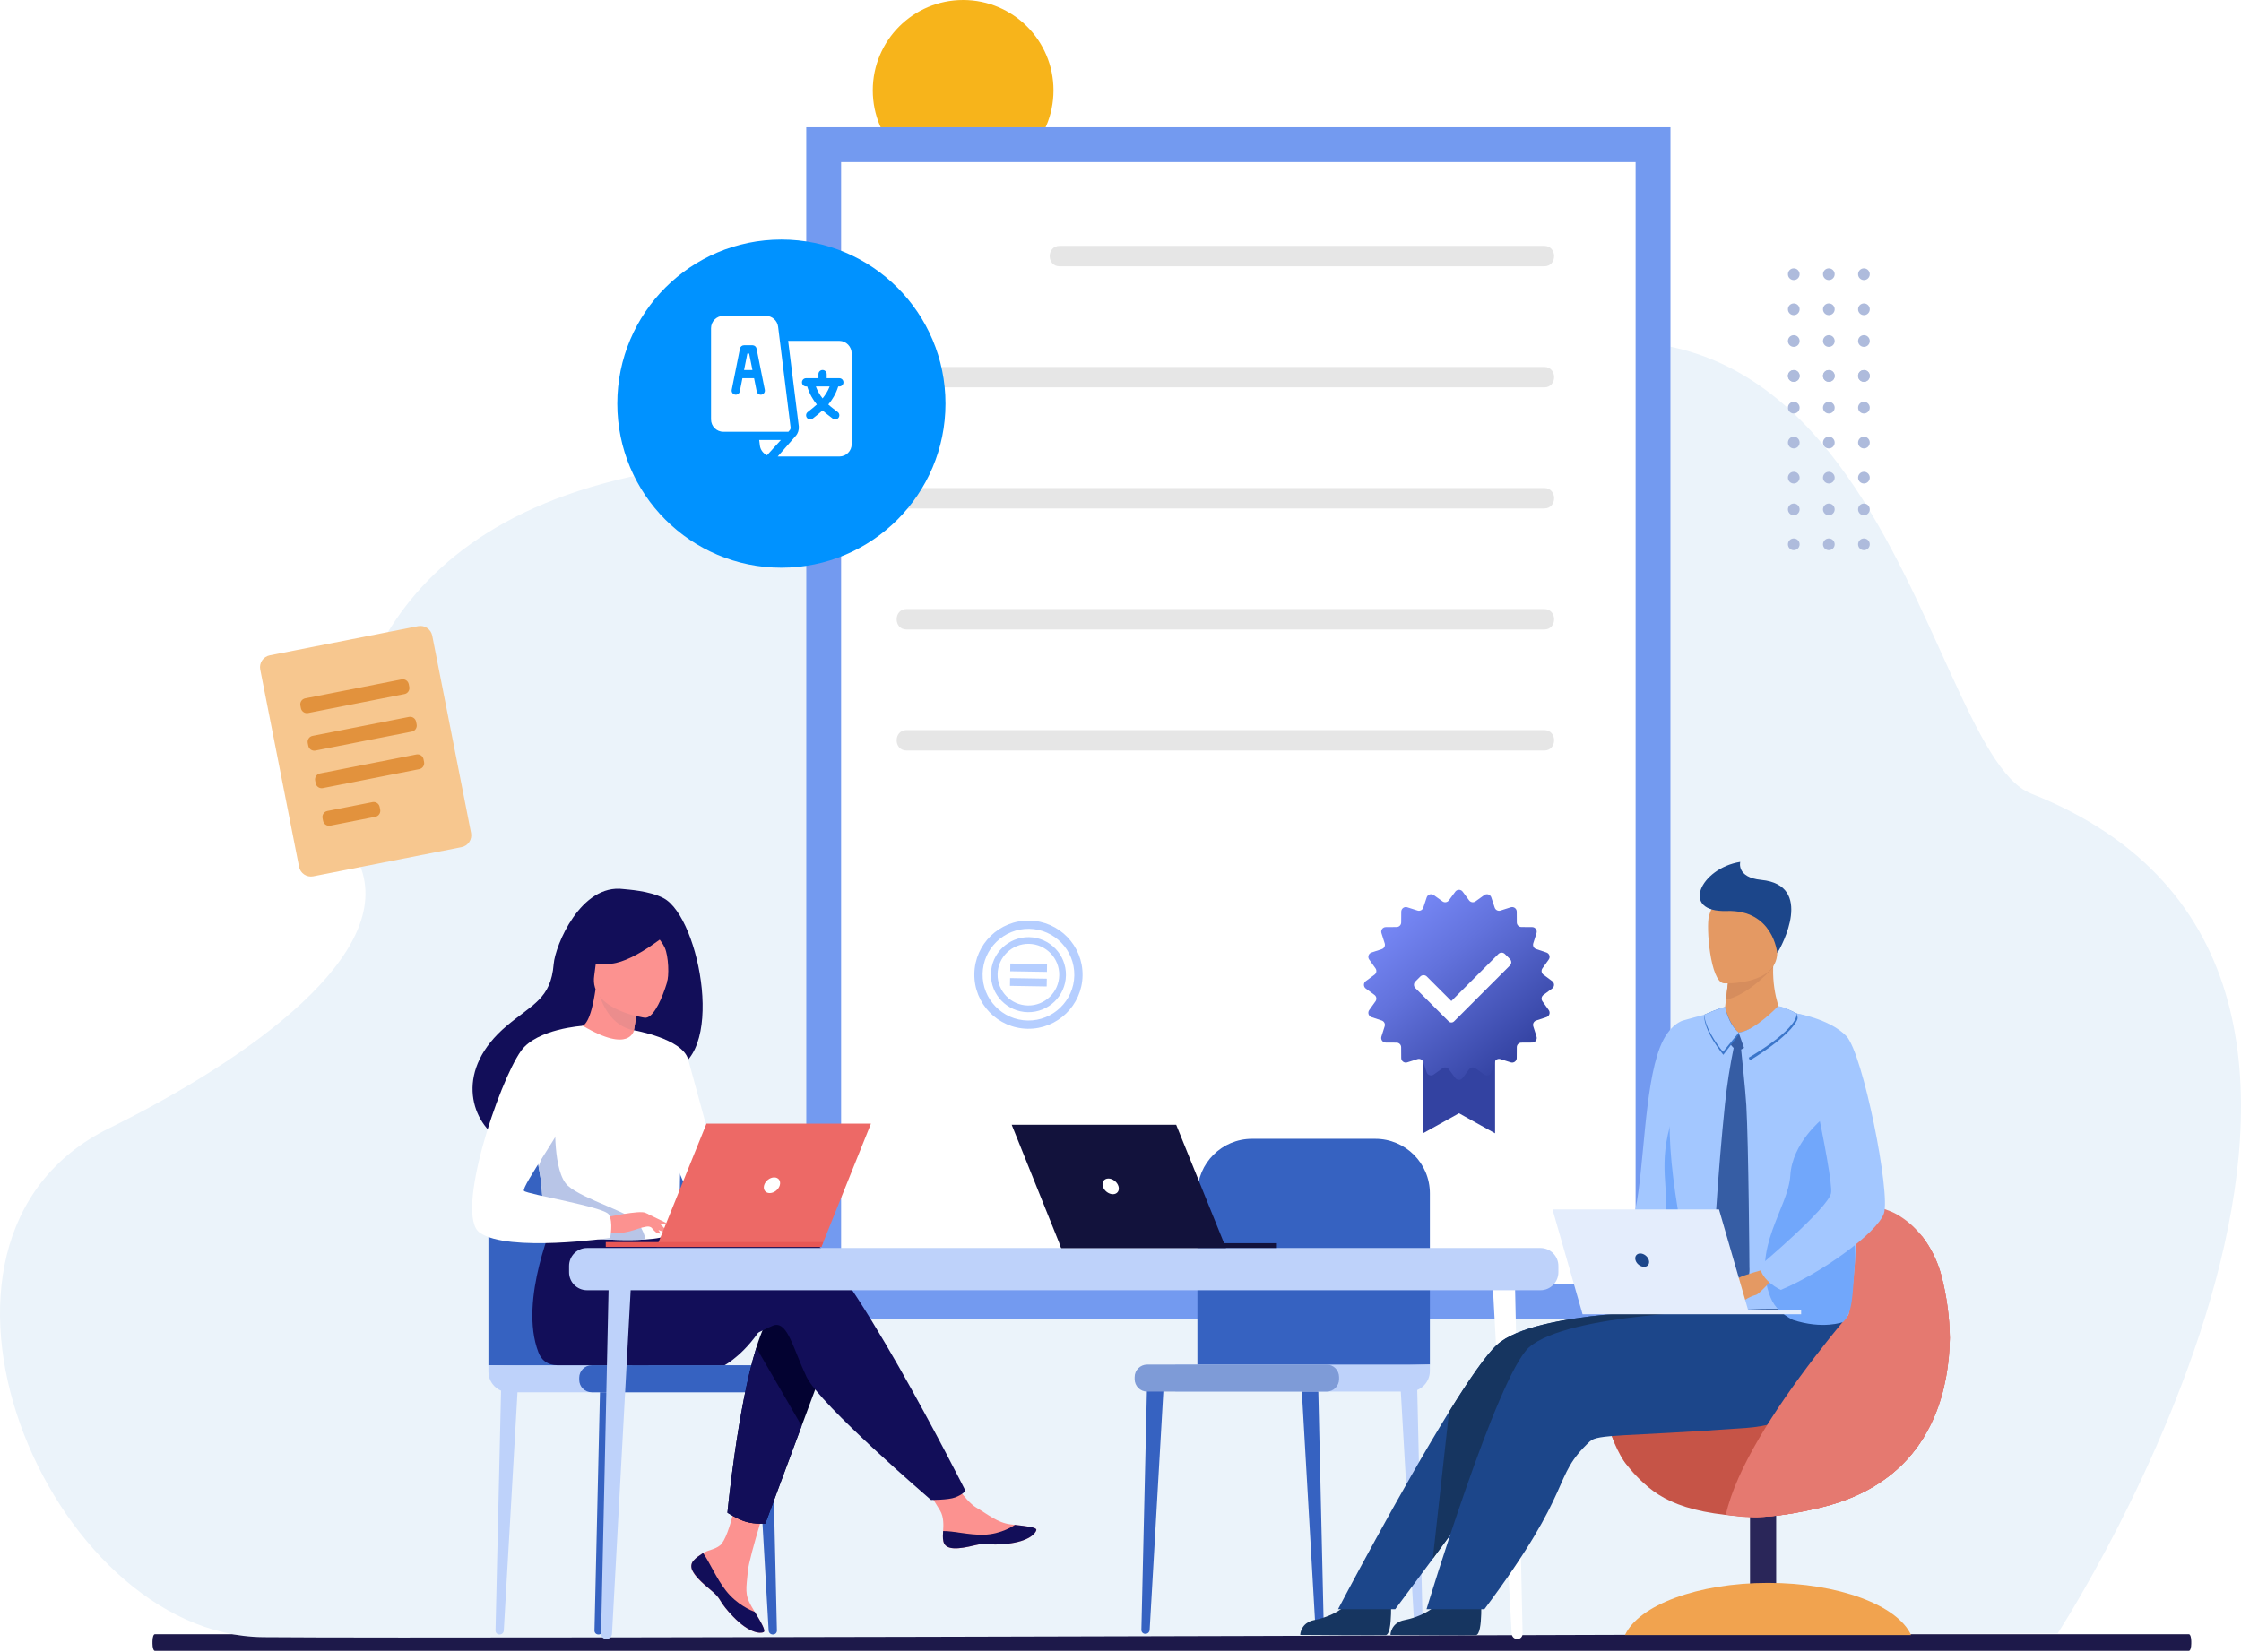 <svg width="643" height="474" viewBox="0 0 643 474" fill="none" xmlns="http://www.w3.org/2000/svg">
<path d="M628.732 470.961V471.658C628.732 472.771 628.433 473.688 628.069 473.688H44.417C44.054 473.688 43.754 472.771 43.754 471.658V470.961C43.754 469.847 44.053 468.932 44.417 468.932H628.069C628.433 468.931 628.732 469.847 628.732 470.961Z" fill="#1D194A"/>
<path d="M590.386 468.694C590.386 468.694 713.685 279.464 582.781 227.708C549.809 214.673 538.306 32.164 391.849 123.419C333.598 159.709 249.724 115.793 169.413 139.796C95.65 161.846 93.954 225.431 103.28 248.322C113.472 273.337 72.834 303.242 31.216 323.781C-34.067 356.002 13.938 469.231 75.612 469.773C137.285 470.314 590.386 468.694 590.386 468.694Z" fill="#EBF3FA"/>
<circle cx="402.813" cy="369.323" r="11.678" fill="#73EAC0"/>
<circle cx="276.348" cy="25.927" r="25.927" fill="#F7B41B"/>
<g filter="url(#filter0_d_3908_4472)">
<path d="M479.297 26.516H231.335V368.532H479.297V26.516Z" fill="white"/>
<path d="M236.335 363.532V31.516H474.297V363.532H236.335Z" stroke="#739AF0" stroke-width="10"/>
</g>
<path d="M310.616 279.925C310.761 271.364 303.911 264.283 295.35 264.145C286.789 264.001 279.708 270.85 279.57 279.412C279.426 287.972 286.275 295.053 294.837 295.191C303.391 295.335 310.472 288.485 310.616 279.925ZM294.874 292.823C287.624 292.703 281.816 286.706 281.938 279.449C282.059 272.199 288.055 266.391 295.312 266.513C302.563 266.634 308.37 272.63 308.248 279.887C308.128 287.138 302.125 292.944 294.874 292.823Z" fill="#B5CEFF"/>
<path d="M295.263 268.91C289.329 268.814 284.421 273.559 284.326 279.492C284.23 285.426 288.975 290.334 294.908 290.429C300.841 290.525 305.749 285.78 305.845 279.847C305.941 273.914 301.188 269.011 295.263 268.91ZM286.235 279.523C286.317 274.647 290.348 270.743 295.224 270.825C300.1 270.908 304.004 274.938 303.922 279.814C303.839 284.69 299.809 288.594 294.933 288.512C290.056 288.436 286.16 284.4 286.235 279.523Z" fill="#B5CEFF"/>
<path d="M300.43 276.64L289.894 276.467L289.857 278.694L300.393 278.868L300.43 276.64Z" fill="#B5CEFF"/>
<path d="M300.358 280.822L289.822 280.648L289.786 282.876L300.322 283.049L300.358 280.822Z" fill="#B5CEFF"/>
<path d="M428.972 325.192L418.628 319.441L408.269 325.192V300.588H428.972V325.192Z" fill="#3342A1"/>
<path d="M419.683 255.858L421.519 258.347C421.724 258.628 422.032 258.816 422.375 258.87C422.719 258.925 423.07 258.841 423.353 258.638L425.866 256.837C426.034 256.716 426.229 256.636 426.434 256.603C426.639 256.571 426.848 256.588 427.045 256.652C427.243 256.716 427.422 256.826 427.569 256.973C427.715 257.119 427.826 257.299 427.89 257.496L428.865 260.43C428.974 260.76 429.208 261.035 429.518 261.193C429.829 261.351 430.188 261.379 430.52 261.273L433.467 260.338C433.664 260.274 433.874 260.258 434.079 260.29C434.284 260.323 434.478 260.403 434.646 260.525C434.813 260.647 434.95 260.807 435.044 260.992C435.139 261.176 435.188 261.381 435.189 261.588L435.21 264.68C435.21 265.029 435.349 265.365 435.596 265.612C435.843 265.859 436.178 265.998 436.528 265.998L439.62 266.019C439.826 266.02 440.028 266.07 440.212 266.164C440.395 266.258 440.554 266.394 440.675 266.56C440.796 266.726 440.877 266.919 440.91 267.122C440.944 267.325 440.929 267.534 440.867 267.73L439.932 270.677C439.826 271.008 439.855 271.368 440.013 271.678C440.171 271.987 440.445 272.222 440.775 272.331L443.709 273.307C443.906 273.372 444.086 273.482 444.232 273.628C444.379 273.775 444.489 273.954 444.553 274.152C444.617 274.349 444.634 274.558 444.602 274.763C444.569 274.968 444.489 275.163 444.368 275.331L442.567 277.845C442.363 278.127 442.28 278.478 442.334 278.821C442.388 279.165 442.576 279.473 442.857 279.679L445.347 281.513C445.515 281.635 445.651 281.795 445.745 281.98C445.839 282.165 445.888 282.37 445.888 282.577C445.888 282.785 445.839 282.989 445.745 283.174C445.651 283.359 445.515 283.519 445.347 283.642L442.857 285.476C442.576 285.681 442.388 285.989 442.334 286.333C442.28 286.676 442.363 287.028 442.567 287.31L444.368 289.823C444.49 289.992 444.57 290.186 444.602 290.391C444.634 290.596 444.618 290.806 444.554 291.003C444.489 291.201 444.379 291.38 444.233 291.527C444.086 291.674 443.907 291.784 443.709 291.848L440.774 292.823C440.444 292.932 440.17 293.167 440.012 293.477C439.854 293.787 439.825 294.147 439.932 294.478L440.867 297.425C440.931 297.623 440.947 297.832 440.915 298.037C440.882 298.242 440.801 298.436 440.68 298.604C440.558 298.772 440.398 298.908 440.213 299.003C440.029 299.097 439.824 299.147 439.617 299.147L436.524 299.168C436.174 299.168 435.839 299.307 435.592 299.554C435.345 299.801 435.206 300.137 435.206 300.486L435.185 303.578C435.185 303.786 435.135 303.99 435.041 304.175C434.947 304.36 434.81 304.52 434.642 304.642C434.474 304.764 434.28 304.844 434.075 304.877C433.87 304.91 433.661 304.893 433.463 304.83L430.516 303.894C430.185 303.788 429.825 303.817 429.515 303.975C429.205 304.133 428.97 304.407 428.861 304.738L427.886 307.672C427.822 307.869 427.712 308.048 427.565 308.194C427.418 308.341 427.239 308.451 427.042 308.515C426.844 308.579 426.635 308.596 426.43 308.564C426.225 308.532 426.03 308.452 425.862 308.33L423.349 306.529C423.066 306.326 422.715 306.242 422.372 306.297C422.028 306.351 421.72 306.54 421.515 306.82L419.679 309.311C419.557 309.478 419.397 309.614 419.212 309.708C419.027 309.802 418.823 309.851 418.615 309.851C418.408 309.851 418.204 309.802 418.019 309.708C417.834 309.614 417.674 309.478 417.552 309.311L415.718 306.82C415.512 306.54 415.204 306.352 414.86 306.298C414.517 306.243 414.166 306.327 413.884 306.531L411.37 308.332C411.202 308.453 411.007 308.534 410.802 308.566C410.597 308.598 410.387 308.581 410.19 308.517C409.992 308.453 409.813 308.343 409.666 308.196C409.519 308.05 409.409 307.87 409.345 307.673L408.37 304.739C408.261 304.408 408.026 304.134 407.716 303.976C407.406 303.818 407.046 303.789 406.715 303.896L403.768 304.832C403.57 304.896 403.361 304.912 403.156 304.88C402.951 304.847 402.756 304.766 402.589 304.644C402.421 304.522 402.284 304.362 402.19 304.178C402.095 303.993 402.046 303.788 402.046 303.581L402.025 300.489C402.025 300.139 401.886 299.804 401.639 299.557C401.392 299.31 401.057 299.171 400.707 299.171L397.615 299.15C397.408 299.149 397.203 299.1 397.019 299.005C396.834 298.911 396.674 298.774 396.552 298.607C396.431 298.439 396.35 298.245 396.317 298.04C396.285 297.835 396.301 297.625 396.365 297.428L397.3 294.481C397.407 294.149 397.378 293.79 397.22 293.479C397.062 293.169 396.788 292.935 396.457 292.826L393.523 291.851C393.326 291.787 393.147 291.676 393 291.53C392.853 291.383 392.744 291.204 392.679 291.006C392.615 290.809 392.598 290.6 392.631 290.395C392.663 290.19 392.743 289.995 392.864 289.827L394.664 287.312C394.867 287.03 394.951 286.679 394.897 286.335C394.843 285.992 394.655 285.684 394.374 285.478L391.884 283.644C391.716 283.522 391.58 283.362 391.486 283.177C391.392 282.992 391.344 282.788 391.344 282.58C391.344 282.373 391.392 282.169 391.486 281.984C391.58 281.799 391.716 281.639 391.884 281.516L394.374 279.681C394.655 279.476 394.843 279.168 394.897 278.824C394.951 278.48 394.867 278.129 394.664 277.847L392.863 275.333C392.741 275.165 392.661 274.971 392.629 274.766C392.597 274.561 392.614 274.351 392.678 274.154C392.742 273.957 392.852 273.778 392.999 273.631C393.145 273.484 393.324 273.374 393.522 273.31L396.467 272.341C396.798 272.233 397.072 271.998 397.23 271.688C397.388 271.379 397.417 271.019 397.311 270.688L396.374 267.741C396.31 267.543 396.294 267.333 396.327 267.129C396.359 266.924 396.44 266.729 396.562 266.562C396.684 266.394 396.844 266.257 397.029 266.163C397.214 266.068 397.418 266.019 397.626 266.019L400.718 265.998C401.067 265.998 401.402 265.859 401.649 265.612C401.896 265.365 402.035 265.029 402.035 264.68L402.056 261.588C402.057 261.38 402.106 261.176 402.2 260.991C402.295 260.806 402.431 260.646 402.599 260.524C402.767 260.402 402.961 260.322 403.166 260.289C403.371 260.256 403.581 260.273 403.778 260.336L406.726 261.273C407.057 261.379 407.417 261.351 407.727 261.193C408.037 261.035 408.272 260.76 408.38 260.43L409.355 257.494C409.42 257.297 409.53 257.118 409.677 256.972C409.823 256.825 410.003 256.715 410.2 256.651C410.397 256.587 410.607 256.57 410.812 256.602C411.016 256.634 411.211 256.714 411.379 256.836L413.886 258.639C414.168 258.843 414.519 258.927 414.863 258.872C415.207 258.818 415.515 258.63 415.72 258.349L417.555 255.859C417.678 255.692 417.838 255.556 418.022 255.462C418.207 255.368 418.412 255.318 418.619 255.318C418.826 255.318 419.031 255.367 419.216 255.461C419.401 255.555 419.561 255.691 419.683 255.858Z" fill="url(#paint0_linear_3908_4472)"/>
<path d="M415.659 293.072L406.083 283.501C405.838 283.254 405.701 282.92 405.701 282.573C405.701 282.225 405.838 281.891 406.083 281.644L407.532 280.195C407.779 279.95 408.113 279.813 408.46 279.813C408.807 279.813 409.141 279.95 409.387 280.195L416.427 287.233L429.93 273.734C430.177 273.489 430.51 273.352 430.858 273.352C431.206 273.352 431.54 273.489 431.786 273.734L433.236 275.183C433.48 275.43 433.617 275.763 433.617 276.111C433.617 276.458 433.48 276.792 433.236 277.038L417.207 293.067C417.002 293.272 416.724 293.388 416.434 293.389C416.144 293.39 415.865 293.276 415.659 293.072Z" fill="white"/>
<path d="M304.026 76.412H443.08C446.86 76.412 446.86 70.549 443.08 70.549H304.026C300.245 70.549 300.245 76.412 304.026 76.412Z" fill="#E6E6E6"/>
<path d="M260.11 111.152H443.082C446.863 111.152 446.863 105.289 443.082 105.289H260.11C256.329 105.289 256.329 111.152 260.11 111.152Z" fill="#E6E6E6"/>
<path d="M260.11 145.894H443.082C446.863 145.894 446.863 140.031 443.082 140.031H260.11C256.329 140.031 256.329 145.894 260.11 145.894Z" fill="#E6E6E6"/>
<path d="M260.11 180.625H443.082C446.863 180.625 446.863 174.762 443.082 174.762H260.11C256.329 174.762 256.329 180.625 260.11 180.625Z" fill="#E6E6E6"/>
<path d="M260.11 215.353H443.082C446.863 215.353 446.863 209.49 443.082 209.49H260.11C256.329 209.49 256.329 215.353 260.11 215.353Z" fill="#E6E6E6"/>
<circle cx="524.74" cy="107.865" r="1.678" transform="rotate(90 524.74 107.865)" fill="#AEBBDC"/>
<circle cx="524.74" cy="116.973" r="1.678" transform="rotate(90 524.74 116.973)" fill="#AEBBDC"/>
<circle cx="524.74" cy="126.992" r="1.678" transform="rotate(90 524.74 126.992)" fill="#AEBBDC"/>
<circle cx="524.74" cy="137.055" r="1.678" transform="rotate(90 524.74 137.055)" fill="#AEBBDC"/>
<circle cx="524.74" cy="146.162" r="1.678" transform="rotate(90 524.74 146.162)" fill="#AEBBDC"/>
<circle cx="524.74" cy="156.182" r="1.678" transform="rotate(90 524.74 156.182)" fill="#AEBBDC"/>
<circle cx="534.805" cy="107.865" r="1.678" transform="rotate(90 534.805 107.865)" fill="#AEBBDC"/>
<circle cx="534.805" cy="116.973" r="1.678" transform="rotate(90 534.805 116.973)" fill="#AEBBDC"/>
<circle cx="534.805" cy="126.992" r="1.678" transform="rotate(90 534.805 126.992)" fill="#AEBBDC"/>
<circle cx="534.805" cy="137.055" r="1.678" transform="rotate(90 534.805 137.055)" fill="#AEBBDC"/>
<circle cx="534.805" cy="146.162" r="1.678" transform="rotate(90 534.805 146.162)" fill="#AEBBDC"/>
<circle cx="534.805" cy="156.182" r="1.678" transform="rotate(90 534.805 156.182)" fill="#AEBBDC"/>
<circle cx="514.678" cy="107.865" r="1.678" transform="rotate(90 514.678 107.865)" fill="#AEBBDC"/>
<circle cx="514.678" cy="116.973" r="1.678" transform="rotate(90 514.678 116.973)" fill="#AEBBDC"/>
<circle cx="514.678" cy="126.992" r="1.678" transform="rotate(90 514.678 126.992)" fill="#AEBBDC"/>
<circle cx="514.678" cy="137.055" r="1.678" transform="rotate(90 514.678 137.055)" fill="#AEBBDC"/>
<circle cx="514.678" cy="146.162" r="1.678" transform="rotate(90 514.678 146.162)" fill="#AEBBDC"/>
<circle cx="514.678" cy="156.182" r="1.678" transform="rotate(90 514.678 156.182)" fill="#AEBBDC"/>
<circle cx="524.74" cy="78.678" r="1.678" transform="rotate(90 524.74 78.678)" fill="#AEBBDC"/>
<circle cx="524.74" cy="88.74" r="1.678" transform="rotate(90 524.74 88.74)" fill="#AEBBDC"/>
<circle cx="524.74" cy="97.847" r="1.678" transform="rotate(90 524.74 97.847)" fill="#AEBBDC"/>
<circle cx="524.74" cy="107.867" r="1.678" transform="rotate(90 524.74 107.867)" fill="#AEBBDC"/>
<circle cx="534.805" cy="78.678" r="1.678" transform="rotate(90 534.805 78.678)" fill="#AEBBDC"/>
<circle cx="534.805" cy="88.74" r="1.678" transform="rotate(90 534.805 88.74)" fill="#AEBBDC"/>
<circle cx="534.805" cy="97.847" r="1.678" transform="rotate(90 534.805 97.847)" fill="#AEBBDC"/>
<circle cx="534.805" cy="107.867" r="1.678" transform="rotate(90 534.805 107.867)" fill="#AEBBDC"/>
<circle cx="514.678" cy="78.678" r="1.678" transform="rotate(90 514.678 78.678)" fill="#AEBBDC"/>
<circle cx="514.678" cy="88.74" r="1.678" transform="rotate(90 514.678 88.74)" fill="#AEBBDC"/>
<circle cx="514.678" cy="97.847" r="1.678" transform="rotate(90 514.678 97.847)" fill="#AEBBDC"/>
<circle cx="514.678" cy="107.867" r="1.678" transform="rotate(90 514.678 107.867)" fill="#AEBBDC"/>
<g filter="url(#filter1_d_3908_4472)">
<ellipse cx="224.201" cy="110.812" rx="47.084" ry="47.084" fill="#0092FF"/>
</g>
<path d="M214.949 101.436H214.442L213.497 106.165H215.894L214.949 101.436Z" fill="white"/>
<path d="M234.084 110.887C234.594 112.258 235.273 113.368 236.025 114.313C236.776 113.368 237.534 112.258 238.045 110.887H234.084Z" fill="white"/>
<path d="M240.825 97.803H226.142L229.203 122.37C229.257 123.375 228.983 124.321 228.327 125.062L223.142 130.987H240.825C242.781 130.987 244.372 129.396 244.372 127.44V101.429C244.372 99.473 242.781 97.803 240.825 97.803ZM240.825 110.887H240.509C239.836 113.046 238.77 114.735 237.661 116.066C238.529 116.86 239.458 117.512 240.382 118.241C240.891 118.649 240.974 119.392 240.565 119.903C240.158 120.412 239.412 120.495 238.904 120.086C237.9 119.294 236.959 118.631 236.017 117.767C235.075 118.631 234.212 119.294 233.209 120.086C232.701 120.495 231.954 120.412 231.547 119.903C231.138 119.392 231.222 118.649 231.731 118.241C232.654 117.512 233.504 116.86 234.373 116.066C233.264 114.735 232.276 113.046 231.603 110.887H231.287C230.634 110.887 230.105 110.359 230.105 109.705C230.105 109.051 230.634 108.523 231.287 108.523H234.834V107.34C234.834 106.687 235.363 106.158 236.017 106.158C236.67 106.158 237.199 106.687 237.199 107.34V108.523H240.825C241.479 108.523 242.007 109.051 242.007 109.705C242.007 110.359 241.479 110.887 240.825 110.887Z" fill="white"/>
<path d="M223.26 93.736C223.04 91.965 221.526 90.629 219.741 90.629H207.562C205.606 90.629 204.015 92.22 204.015 94.176V120.345C204.015 122.301 205.606 123.892 207.562 123.892C214.63 123.892 219.714 123.892 226.207 123.892C226.552 123.498 226.841 123.251 226.854 122.736C226.857 122.607 223.276 93.864 223.26 93.736ZM218.514 113.228C217.887 113.357 217.252 112.95 217.122 112.301L216.367 108.522H213.024L212.268 112.301C212.141 112.94 211.524 113.361 210.877 113.228C210.237 113.1 209.821 112.478 209.95 111.837L212.314 100.013C212.425 99.461 212.91 99.063 213.473 99.063H215.917C216.48 99.063 216.965 99.461 217.076 100.013L219.441 111.837C219.569 112.478 219.153 113.1 218.514 113.228Z" fill="white"/>
<path d="M217.833 126.258L218.036 127.88C218.171 128.966 218.893 130.074 220.08 130.628C222.321 128.161 220.965 129.653 224.05 126.258H217.833Z" fill="white"/>
<path d="M378.645 468.805H378.749C379.361 468.805 379.854 468.302 379.84 467.689L378.186 395.996L373.313 395.428L377.469 467.695C377.504 468.318 378.021 468.805 378.645 468.805Z" fill="#3662C1"/>
<path d="M407.039 468.805H407.143C407.755 468.805 408.248 468.302 408.234 467.689L406.579 395.996L401.707 395.428L405.862 467.695C405.898 468.318 406.414 468.805 407.039 468.805Z" fill="#BED2FA"/>
<path d="M328.689 468.805H328.585C327.973 468.805 327.48 468.302 327.494 467.689L329.149 395.996L334.021 395.428L329.866 467.695C329.83 468.318 329.314 468.805 328.689 468.805Z" fill="#3662C1"/>
<path d="M410.268 391.549V342.422C410.268 333.777 403.26 326.77 394.615 326.77H359.22C350.576 326.77 343.568 333.777 343.568 342.422V393.427L410.268 391.549Z" fill="#3662C1"/>
<path d="M337.227 399.302H404.351C407.619 399.302 410.268 396.654 410.268 393.386V391.547H337.227V399.302Z" fill="#BED2FA"/>
<path d="M329.141 399.302H380.635C382.612 399.302 384.215 397.7 384.215 395.723V395.126C384.215 393.149 382.612 391.547 380.635 391.547H329.141C327.164 391.547 325.562 393.149 325.562 395.126V395.723C325.562 397.7 327.164 399.302 329.141 399.302Z" fill="#7E9BD7"/>
<path d="M171.766 468.995H171.662C171.049 468.995 170.557 468.491 170.571 467.879L172.225 396.185L177.098 395.617L172.943 467.884C172.907 468.508 172.39 468.995 171.766 468.995Z" fill="#3662C1"/>
<path d="M143.373 468.995H143.269C142.656 468.995 142.164 468.491 142.178 467.879L143.832 396.185L148.705 395.617L144.55 467.884C144.513 468.508 143.997 468.995 143.373 468.995Z" fill="#BED2FA"/>
<path d="M221.722 468.995H221.826C222.438 468.995 222.931 468.491 222.917 467.879L221.263 396.185L216.39 395.617L220.545 467.884C220.581 468.508 221.097 468.995 221.722 468.995Z" fill="#3662C1"/>
<path d="M140.144 391.739V342.611C140.144 333.967 147.151 326.959 155.796 326.959H191.191C199.835 326.959 206.843 333.967 206.843 342.611V393.616L140.144 391.739Z" fill="#3662C1"/>
<path d="M213.184 399.494H146.06C142.792 399.494 140.144 396.845 140.144 393.577V391.738H213.184V399.494Z" fill="#BED2FA"/>
<path d="M221.27 399.494H169.776C167.799 399.494 166.196 397.892 166.196 395.914V395.318C166.196 393.34 167.799 391.738 169.776 391.738H221.27C223.247 391.738 224.849 393.34 224.849 395.318V395.914C224.849 397.892 223.246 399.494 221.27 399.494Z" fill="#3662C1"/>
<path d="M219.367 379.497C214.296 388.322 207.919 391.729 207.919 391.729H181.386C181.386 391.729 223.235 372.764 219.367 379.497Z" fill="#120E59"/>
<path d="M198.989 447.782C198.298 448.574 198.21 449.459 198.552 450.405C198.552 450.409 198.554 450.415 198.559 450.418C199.192 452.167 201.282 454.12 203.711 456.07C204.021 456.32 204.297 456.548 204.537 456.759C204.601 456.814 204.664 456.87 204.723 456.925C204.772 456.968 204.819 457.013 204.866 457.054C207.131 459.142 206.278 459.62 210.347 463.856C214.986 468.683 218.18 468.77 219.089 468.33C219.857 467.955 218.295 465.396 216.565 462.518C216.481 462.379 216.399 462.239 216.313 462.098C216.082 461.716 215.853 461.327 215.625 460.943C213.597 457.48 214.118 455.855 214.598 450.701C214.989 446.513 221.113 427.305 221.113 427.305L212.224 425.773C212.224 425.773 209.546 441.069 206.597 443.425C205.019 444.68 203.254 444.696 201.738 445.627C201.631 445.691 201.525 445.758 201.422 445.826C200.56 446.398 199.682 446.987 198.989 447.782Z" fill="#FC9290"/>
<path d="M198.989 447.781C198.298 448.574 198.21 449.459 198.552 450.405C198.552 450.409 198.554 450.414 198.559 450.418C199.334 452.165 201.372 454.108 203.719 456.052C204.026 456.307 204.296 456.541 204.537 456.759C204.601 456.814 204.664 456.869 204.723 456.925C204.772 456.968 204.819 457.013 204.866 457.054C207.131 459.142 206.278 459.62 210.347 463.856C214.986 468.683 218.18 468.77 219.089 468.33C219.857 467.955 218.295 465.395 216.565 462.518C215.661 462.187 211.467 460.483 208.296 456.424C205.502 452.86 203.639 448.28 201.737 445.627C201.63 445.692 201.525 445.758 201.422 445.826C200.56 446.398 199.682 446.987 198.989 447.781Z" fill="#120E59"/>
<path d="M270.674 442.229C271.223 444.973 275.134 444.516 279.505 443.448C283.875 442.38 282.837 443.649 289.056 442.961C295.275 442.273 297.16 439.954 297.349 439.029C297.519 438.208 294.446 437.918 291.149 437.539C290.735 437.492 290.319 437.441 289.902 437.389C286.181 436.922 283.455 434.521 280.074 432.548C276.872 430.68 272.093 423.068 272.093 423.068L263.564 423.744C263.564 423.744 268.04 430.543 269.771 433.498C270.789 435.237 270.735 437.536 270.608 439.311C270.542 440.277 270.48 441.263 270.674 442.229Z" fill="#FC9290"/>
<path d="M279.505 443.446C283.875 442.378 282.836 443.648 289.056 442.959C295.275 442.271 297.16 439.952 297.349 439.027C297.519 438.206 294.446 437.917 291.149 437.537L291.119 437.6C291.119 437.6 287.388 440.245 282.211 440.369C277.992 440.471 273.522 439.262 270.609 439.31C270.542 440.275 270.479 441.261 270.674 442.227C271.223 444.972 275.134 444.514 279.505 443.446Z" fill="#120E59"/>
<path d="M237.986 387.689L230.012 409.146L219.602 437.162C219.602 437.162 216.776 437.434 214.071 436.656C211.58 435.936 208.722 434.053 208.722 434.053C208.722 434.053 211.613 403.971 217.005 386.704C218.387 382.271 219.936 378.686 221.645 376.668C230.004 366.789 237.986 387.689 237.986 387.689Z" fill="#030231"/>
<path d="M229.878 353.611C224.655 351.926 209.755 354.09 194.788 357.02L191.655 351.851L159.327 349.326C159.327 349.326 148.659 372.983 154.499 388.057C155.358 390.272 157.063 391.693 159.97 391.74C159.972 391.741 160.441 391.738 160.443 391.74C160.443 391.74 179.684 391.728 185.932 391.728C202.009 391.728 219.956 380.678 222.278 380.213C226.078 379.452 227.599 387.053 231.399 395.033C235.199 403.014 267.121 430.375 267.121 430.375C267.121 430.375 272.027 430.424 274.054 429.664C276.233 428.847 277.031 427.785 277.031 427.785C277.031 427.785 241.659 357.411 229.878 353.611Z" fill="#120E59"/>
<path d="M190.382 257.717C186.241 255.543 179.94 255.249 178.916 255.111C166.666 253.465 159.293 271.266 158.86 276.66C158.06 286.601 152.801 288.117 145.398 294.343C130.555 306.828 134.908 321.334 143.024 326.725C147.894 329.959 156.478 326.724 156.478 326.724C156.599 326.809 179.953 313.669 191.465 307.33C208.722 304.877 200.936 263.259 190.382 257.717Z" fill="#120E59"/>
<path d="M181.815 301.935C181.866 301.968 176.151 303.919 172.33 302.227C168.735 300.638 166.012 294.724 166.065 294.72C167.701 294.645 169.496 293.215 170.879 283.834L171.575 284.084L183.283 288.297C183.283 288.297 182.435 292.054 181.886 295.63C181.424 298.633 181.176 301.51 181.815 301.935Z" fill="#FC9290"/>
<path d="M183.283 288.295C183.283 288.295 182.435 292.052 181.886 295.629C175.161 294.418 172.522 287.718 171.575 284.082L183.283 288.295Z" fill="#EB8D8D"/>
<path d="M185.027 292.028C185.027 292.028 169.008 289.877 170.501 279.922C171.993 269.967 170.931 262.985 181.222 263.936C191.512 264.888 192.926 268.984 193.236 272.428C193.545 275.873 189.233 292.33 185.027 292.028Z" fill="#FC9290"/>
<path d="M192.652 266.973C192.652 266.973 182.397 275.809 175.422 276.522C168.447 277.235 165.806 274.996 165.806 274.996C165.806 274.996 169.918 271.582 172.392 266.073C173.121 264.449 174.662 263.335 176.435 263.182C181.416 262.752 190.857 262.556 192.652 266.973Z" fill="#120E59"/>
<path d="M186.241 266.18C186.241 266.18 189.672 269.497 190.752 271.957C191.794 274.331 192.107 280.009 191.277 282.265C191.277 282.265 196.622 271.872 193.596 266.822C190.387 261.467 186.241 266.18 186.241 266.18Z" fill="#120E59"/>
<path d="M195.305 325.533C194.82 357.959 195.172 351.184 191.625 354.261C190.77 355.001 188.367 355.443 185.205 355.652C175.262 356.312 157.784 354.674 157.119 352.836C154.825 346.478 156.445 344.503 154.531 334.769C154.332 333.734 154.085 332.613 153.795 331.393C152.2 324.707 150.647 322.432 156.307 311.692C161.44 301.963 166.773 294.066 167.252 294.351C180.794 302.39 181.886 295.633 181.886 295.633C181.886 295.633 195.542 309.717 195.305 325.533Z" fill="white"/>
<path d="M230.012 409.145L219.602 437.161C219.602 437.161 216.776 437.434 214.071 436.656C211.58 435.936 208.722 434.052 208.722 434.052C208.722 434.052 211.613 403.971 217.005 386.703L230.012 409.145Z" fill="#120E59"/>
<path d="M181.886 295.629C181.886 295.629 195.821 297.991 197.457 303.991C199.093 309.99 208.722 345.26 208.722 345.26C208.722 345.26 201.638 346.533 198.366 343.261C195.093 339.988 186.979 312.9 186.979 312.9L181.886 295.629Z" fill="white"/>
<path d="M185.205 355.649C175.262 356.309 157.784 354.671 157.119 352.833C154.825 346.475 156.445 344.5 154.531 334.766L159.327 321.262C159.327 321.262 158.534 336.299 162.969 340.255C167.399 344.21 181.126 347.89 183.282 351.195C184.322 352.781 185.005 354.372 185.205 355.649Z" fill="#B8C5E7"/>
<path d="M173.813 349.327C173.813 349.327 183.622 347.143 185.205 348.014C186.788 348.884 190.656 352.055 191.141 353.158C191.625 354.261 187.617 352.32 186.313 351.971C185.469 351.744 183.246 352.516 182.147 352.883C177.517 354.426 174.68 353.632 174.68 353.632L173.813 349.327Z" fill="#FC9290"/>
<path d="M167.243 294.344C167.243 294.344 154.072 295.155 149.513 301.514C143.094 310.466 130.362 348.618 137.659 353.707C145.876 359.437 175.06 355.205 175.06 355.205C175.06 355.205 176.031 350.666 174.679 348.471C173.328 346.275 151.37 342.728 150.357 341.714C149.343 340.701 163.025 321.952 163.025 318.912C163.025 315.872 167.243 294.344 167.243 294.344Z" fill="white"/>
<path d="M185.679 350.744C185.679 350.744 187.735 353.395 188.408 353.712C189.082 354.029 189.517 353.949 189.517 353.949L188.133 351.457L185.679 350.744Z" fill="#FC9290"/>
<path d="M185.205 348.012L191.181 350.914C191.181 350.914 190.926 351.33 190.191 351.296C189.455 351.262 187.599 350.584 187.599 350.584L185.205 348.012Z" fill="#FC9290"/>
<path d="M188.408 357.774H235.678L249.898 322.414H202.701L188.408 357.774Z" fill="#ED6966"/>
<path d="M236.232 356.396H173.812V357.774H235.678L236.232 356.396Z" fill="#E75755"/>
<path d="M223.746 340.09C224.102 338.848 223.383 337.84 222.14 337.84C220.898 337.84 219.601 338.848 219.245 340.09C218.889 341.333 219.607 342.341 220.85 342.341C222.093 342.341 223.389 341.333 223.746 340.09Z" fill="white"/>
<path d="M435.294 470.307H435.431C436.241 470.307 436.892 469.602 436.873 468.744L434.686 368.364L428.243 367.568L433.738 468.751C433.785 469.625 434.468 470.307 435.294 470.307Z" fill="white"/>
<path d="M174.047 470.307H173.91C173.1 470.307 172.449 469.602 172.467 468.744L174.655 368.364L181.098 367.568L175.603 468.751C175.556 469.625 174.873 470.307 174.047 470.307Z" fill="#BED2FA"/>
<path d="M441.995 370.211H168.428C165.585 370.211 163.28 367.906 163.28 365.063V363.245C163.28 360.402 165.585 358.098 168.428 358.098H441.994C444.837 358.098 447.142 360.402 447.142 363.246V365.063C447.142 367.906 444.837 370.211 441.995 370.211Z" fill="#BED2FA"/>
<path d="M351.77 358.091H304.5L290.281 322.73H337.477L351.77 358.091Z" fill="#12123C"/>
<path d="M303.946 356.713H366.366V358.091H304.5L303.946 356.713Z" fill="#12123C"/>
<path d="M316.433 340.411C316.076 339.168 316.795 338.16 318.038 338.16C319.281 338.16 320.577 339.168 320.933 340.411C321.29 341.654 320.571 342.661 319.328 342.661C318.085 342.661 316.789 341.654 316.433 340.411Z" fill="white"/>
<path d="M424.911 457.18C424.911 457.18 425.628 469.015 423.471 469.186C423.185 469.209 412.536 469.209 412.536 469.209L398.943 469.123C398.943 469.123 399.031 465.605 403.005 464.851C406.979 464.097 413.958 461.38 415.139 455.3C416.321 449.22 424.911 457.18 424.911 457.18Z" fill="#163560"/>
<path d="M399.03 457.18C399.03 457.18 399.746 469.015 397.59 469.186C397.303 469.209 386.654 469.209 386.654 469.209L373.062 469.123C373.062 469.123 373.15 465.605 377.124 464.851C381.097 464.097 388.077 461.38 389.258 455.3C390.439 449.22 399.03 457.18 399.03 457.18Z" fill="#163560"/>
<path d="M455.822 371.405L467.733 375.512C467.733 375.512 475.313 360.082 477.16 357.986C479.266 355.596 480.779 337.198 481.732 320.56C482.564 306.007 482.971 292.797 482.971 292.797C482.971 292.797 478.917 293.719 476.268 300.566C471.744 312.301 471.764 335.215 469.231 347.03C467.785 353.834 458.275 370.437 455.822 371.405Z" fill="#A3C7FF"/>
<path d="M467.726 375.498C472.268 370.22 475.307 360.069 477.154 357.973C479.26 355.583 489.218 341.998 479.919 320.637C475.354 334.146 479.165 341.498 477.73 349.483C476.299 357.402 468.141 370.22 467.726 375.498Z" fill="#71A7FB"/>
<path d="M502.123 463.973C502.123 463.973 503.236 464.963 505.875 464.963C508.866 464.963 509.628 463.973 509.628 463.973V421.975H502.123V463.973Z" fill="#2A2659"/>
<path d="M460.821 404.909C460.821 404.939 460.821 404.972 460.834 405.005C461.075 406.761 461.434 408.499 461.91 410.207C462.598 412.787 463.618 415.267 464.943 417.584C469.01 424.441 476.718 432.071 495.204 434.562C496.099 434.68 497.024 434.793 497.969 434.889C499.693 435.065 501.507 435.196 503.41 435.283H503.775C503.895 435.283 504.026 435.283 504.139 435.296C509.515 435.163 515.532 434.177 522.235 432.584C536.009 429.317 544.981 422.591 550.656 414.407C551.136 413.712 551.595 413.007 552.034 412.294C553.152 410.451 554.138 408.531 554.984 406.548C558.136 399.186 559.343 391.252 559.456 383.893C559.373 377.894 558.569 371.927 557.06 366.121C556.153 362.651 554.673 359.357 552.682 356.374C552.164 355.602 551.606 354.859 551.008 354.147C549.11 351.846 546.811 349.908 544.222 348.426C537.642 344.677 516.005 340.942 497.675 350.616C463.938 368.418 458.863 390.41 460.821 404.909Z" fill="#E57970"/>
<path d="M466.494 419.946C471.875 426.209 476.721 432.626 495.207 434.682C496.102 434.78 497.026 434.873 497.971 434.948C499.696 435.097 501.51 435.2 503.413 435.275C503.534 435.275 503.664 435.275 503.777 435.275C503.89 435.275 504.029 435.275 504.142 435.288C509.518 435.154 515.535 434.169 522.238 432.576C536.011 429.308 544.984 422.583 550.659 414.399C551.138 413.704 551.597 412.999 552.036 412.285C541.586 409.792 519.267 405.421 497.092 407.206C485.063 408.176 472.584 409.247 461.905 410.189C461.553 410.227 464.72 417.883 466.494 419.946Z" fill="#C65447"/>
<path d="M529.786 310.131C529.618 309.423 529.435 308.725 529.236 308.038C526.594 298.693 522.289 291.92 515.523 290.809C514.676 293.121 506.394 296.961 499.146 296.589C498.346 296.549 497.168 295.463 497.153 295.458C491.43 294.652 488.708 291.585 488.977 291.171C488.725 291.191 482.967 292.807 482.967 292.807C477.96 314.698 477.362 326.863 483.387 358.084C485.586 369.487 482.223 375.677 482.967 376.431C484.272 377.738 498.693 378.113 510.287 378.563C511.677 378.613 513.052 378.663 514.389 378.706C522.867 378.985 529.846 379.083 529.846 379.083C530.422 378.364 531.483 371.749 532.204 362.432C533.363 347.548 533.667 325.787 529.786 310.131Z" fill="#A3C7FF"/>
<path d="M511.541 291.859L504.65 297.57L494.151 295.949C494.249 294.943 494.772 290.555 495.222 286.818C495.592 283.764 495.913 281.142 495.913 281.142L508.452 276.116L508.829 275.965C508.829 276.028 508.829 276.091 508.829 276.153C508.794 276.656 508.772 277.147 508.762 277.626C508.538 286.207 511.541 291.859 511.541 291.859Z" fill="#E49963"/>
<path d="M482.602 409.782C447.51 412.295 436.587 411.846 435.351 413.532C427.602 424.149 426.82 425.981 411.107 447.251C408.108 451.31 404.572 456.073 400.329 461.743H383.922C383.922 461.743 401.624 427.969 415.777 405.087C421.361 396.054 426.395 388.72 429.57 385.83C440.536 375.834 484.228 376.065 484.228 376.065C484.228 376.065 522.165 375.148 525.151 380.768C525.804 381.989 509.022 407.879 482.602 409.782Z" fill="#1C468A"/>
<path d="M482.6 409.782C447.509 412.295 436.586 411.846 435.349 413.532C427.6 424.149 426.819 425.981 411.105 447.251L415.775 405.087C421.36 396.054 426.394 388.72 429.568 385.83C440.534 375.834 484.226 376.065 484.226 376.065C484.226 376.065 522.163 375.148 525.149 380.768C525.803 381.989 509.021 407.88 482.6 409.782Z" fill="#163560"/>
<path d="M502.759 296.714L495.852 295.98C495.852 295.98 494.988 296.171 495.153 297.26C495.319 298.348 497.596 301.281 498.456 301.439C499.316 301.598 504.629 298.715 502.759 296.714Z" fill="#365DA4"/>
<path d="M528.4 386.6C528.4 386.6 527.231 407.851 500.808 409.748C465.717 412.262 458.478 411.437 456.183 413.584C444.901 424.14 452.358 426.364 425.912 461.747H409.304C409.304 461.747 429.577 394.608 438.761 386.565C449.91 376.808 495.46 376.072 495.46 376.072C495.46 376.072 525.819 373.734 528.805 379.354C529.451 380.573 528.4 386.6 528.4 386.6Z" fill="#1C468A"/>
<path d="M495.201 434.564C495.201 434.67 498.84 435.193 500.828 435.281C501.632 435.318 502.447 435.331 503.281 435.323H503.495H504.141C509.517 435.188 515.534 434.202 522.237 432.611C540.228 428.339 550.027 418.17 554.986 406.57C558.138 399.209 559.344 391.274 559.457 383.915C559.375 377.916 558.572 371.95 557.065 366.143C556.156 362.674 554.677 359.38 552.686 356.396C552.297 355.818 551.882 355.25 551.442 354.705C551.304 354.524 551.158 354.348 551.012 354.172C538.624 367.111 501.165 408.327 495.201 434.564Z" fill="#E57970"/>
<path d="M496.144 434.561C496.144 434.666 499.784 435.189 501.772 435.277C502.274 435.302 502.777 435.315 503.28 435.32H503.493H504.139C509.515 435.184 515.532 434.199 522.235 432.608C540.226 428.335 550.026 418.166 554.985 406.567C558.136 399.205 559.343 391.271 559.456 383.911C559.374 377.913 558.571 371.946 557.063 366.139C556.155 362.67 554.675 359.376 552.685 356.393C552.295 355.815 551.881 355.247 551.441 354.701C538.577 368.208 502.031 408.673 496.144 434.561Z" fill="#E57970"/>
<path d="M494.961 288.973C494.961 288.973 496.11 294.105 499.141 296.586L494.466 302.665C494.466 302.665 488.804 295.965 488.97 291.167C488.97 291.167 493.461 289.151 494.961 288.973Z" fill="#3B76CA"/>
<path d="M494.967 288.973C494.967 288.973 495.842 293.803 498.873 296.287L494.382 301.816C494.382 301.816 489.453 296.088 488.975 291.169C488.975 291.167 493.467 289.151 494.967 288.973Z" fill="#A3C7FF"/>
<path d="M510.698 288.973C510.698 288.973 503.55 295.759 498.885 296.287L502.084 304.271C502.084 304.271 516.008 296.023 516.049 291.081C516.038 291.081 512.206 289.018 510.698 288.973Z" fill="#3B76CA"/>
<path d="M510.18 288.703C510.18 288.703 503.542 295.741 498.869 296.288L501.458 303.648C501.458 303.648 515.483 295.753 515.533 290.812C515.52 290.807 511.688 288.748 510.18 288.703Z" fill="#A3C7FF"/>
<path d="M532.201 362.434C531.479 371.751 531.673 376.619 528.798 379.359C528.798 379.359 522.977 381.548 514.386 378.708C511.453 377.2 509.163 375.149 508.03 372.329C502.37 358.272 513.142 346.587 513.69 337.275C514.238 327.963 522.773 321.162 522.773 321.162C522.773 321.162 533.359 347.547 532.201 362.434Z" fill="#71A7FB"/>
<path d="M499.523 300.636C499.523 300.636 500.832 312.989 501.063 317.124C501.719 328.75 501.958 363.694 501.958 363.694C501.958 363.694 502.302 366.745 500.267 369.178C499.009 370.671 497.616 372.043 496.104 373.277C496.104 373.277 493.116 370.663 491.93 365.752C491.143 362.485 493.036 335.044 494.946 316.767C495.517 311.267 496.367 305.801 497.492 300.387C497.492 300.387 499.05 300.116 499.523 300.636Z" fill="#365DA4"/>
<path d="M548.344 469.163H466.255C470.164 460.618 487.056 454.191 507.304 454.191C527.551 454.191 544.446 460.618 548.344 469.163Z" fill="#F1A34F"/>
<path d="M506.113 364.279C506.113 364.279 500.546 365.74 498.718 366.742C496.891 367.745 493.229 372.563 494.051 373.317C498.175 377.087 498.811 372.905 503.876 371.535C504.796 371.284 509.033 366.561 509.033 366.561L506.113 364.279Z" fill="#E49963"/>
<path d="M501.588 375.935L493.228 347.029H445.454L454.08 377.107H454.244H501.927H516.794V375.935H501.588Z" fill="#E4EDFC"/>
<path d="M469.267 361.579C468.966 360.521 469.577 359.664 470.632 359.664C471.688 359.664 472.794 360.521 473.098 361.579C473.402 362.637 472.789 363.492 471.731 363.492C470.672 363.492 469.572 362.635 469.267 361.579Z" fill="#1C468A"/>
<path d="M515.524 290.801C515.524 290.801 525.01 292.344 529.757 297.275C534.505 302.206 542.538 342.553 540.53 348.211C538.522 353.869 522.456 365.375 510.952 370.12C510.952 370.12 505.292 367.564 504.92 363.183C504.92 363.183 524.457 346.751 525.369 342.37C526.282 337.989 515.524 290.801 515.524 290.801Z" fill="#A3C7FF"/>
<path d="M508.812 276.159C508.777 276.662 508.754 277.153 508.744 277.632C506.316 280.248 500.613 285.825 495.215 286.813C495.584 283.76 495.906 281.138 495.906 281.138L508.445 276.111L508.812 276.159Z" fill="#D68D5D"/>
<path d="M494.606 282.151C494.606 282.151 509.646 282.837 509.938 273.468C510.229 264.098 512.355 257.885 502.764 257.038C493.173 256.191 491.203 259.722 490.346 262.819C489.489 265.915 490.703 281.732 494.606 282.151Z" fill="#E49963"/>
<path d="M509.932 273.459C509.932 273.459 508.808 260.952 495.412 261.395C482.016 261.837 487.812 249.172 499.323 247.305C499.323 247.305 498.122 251.768 505.355 252.475C520.561 253.973 511.284 271.483 509.932 273.459Z" fill="#1C468A"/>
<path d="M119.947 179.67L77.405 188.039C75.525 188.409 74.3 190.234 74.67 192.114L85.805 248.713C86.175 250.594 87.999 251.819 89.88 251.449L132.422 243.079C134.302 242.709 135.527 240.885 135.157 239.004L124.022 182.405C123.652 180.524 121.827 179.3 119.947 179.67Z" fill="#F7C78F"/>
<path d="M115.23 194.939L87.571 200.381C86.622 200.567 86.005 201.488 86.191 202.436L86.344 203.212C86.531 204.16 87.451 204.778 88.399 204.591L116.058 199.15C117.007 198.963 117.624 198.043 117.438 197.095L117.285 196.319C117.098 195.37 116.178 194.753 115.23 194.939Z" fill="#E2923D"/>
<path d="M117.337 205.709L89.678 211.15C88.73 211.337 88.112 212.257 88.299 213.205L88.451 213.982C88.638 214.93 89.558 215.548 90.507 215.361L118.166 209.919C119.114 209.733 119.732 208.813 119.545 207.864L119.392 207.088C119.206 206.14 118.286 205.522 117.337 205.709Z" fill="#E2923D"/>
<path d="M119.467 216.484L91.808 221.926C90.86 222.112 90.242 223.032 90.429 223.981L90.581 224.757C90.768 225.705 91.688 226.323 92.636 226.136L120.296 220.695C121.244 220.508 121.862 219.588 121.675 218.64L121.522 217.864C121.336 216.915 120.416 216.298 119.467 216.484Z" fill="#E2923D"/>
<path d="M106.878 230.155L93.926 232.703C92.978 232.89 92.361 233.81 92.547 234.758L92.7 235.534C92.886 236.483 93.806 237.1 94.755 236.914L107.706 234.366C108.655 234.179 109.272 233.259 109.086 232.311L108.933 231.534C108.746 230.586 107.826 229.969 106.878 230.155Z" fill="#E2923D"/>
<defs>
<filter id="filter0_d_3908_4472" x="207.335" y="12.516" width="295.962" height="390.016" filterUnits="userSpaceOnUse" color-interpolation-filters="sRGB">
<feFlood flood-opacity="0" result="BackgroundImageFix"/>
<feColorMatrix in="SourceAlpha" type="matrix" values="0 0 0 0 0 0 0 0 0 0 0 0 0 0 0 0 0 0 127 0" result="hardAlpha"/>
<feOffset dy="10"/>
<feGaussianBlur stdDeviation="12"/>
<feComposite in2="hardAlpha" operator="out"/>
<feColorMatrix type="matrix" values="0 0 0 0 0.259 0 0 0 0 0.412 0 0 0 0 0.584 0 0 0 0.1 0"/>
<feBlend mode="normal" in2="BackgroundImageFix" result="effect1_dropShadow_3908_4472"/>
<feBlend mode="normal" in="SourceGraphic" in2="effect1_dropShadow_3908_4472" result="shape"/>
</filter>
<filter id="filter1_d_3908_4472" x="157.118" y="48.728" width="134.167" height="134.168" filterUnits="userSpaceOnUse" color-interpolation-filters="sRGB">
<feFlood flood-opacity="0" result="BackgroundImageFix"/>
<feColorMatrix in="SourceAlpha" type="matrix" values="0 0 0 0 0 0 0 0 0 0 0 0 0 0 0 0 0 0 127 0" result="hardAlpha"/>
<feOffset dy="5"/>
<feGaussianBlur stdDeviation="10"/>
<feComposite in2="hardAlpha" operator="out"/>
<feColorMatrix type="matrix" values="0 0 0 0 0.027 0 0 0 0 0.11 0 0 0 0 0.302 0 0 0 0.07 0"/>
<feBlend mode="normal" in2="BackgroundImageFix" result="effect1_dropShadow_3908_4472"/>
<feBlend mode="normal" in="SourceGraphic" in2="effect1_dropShadow_3908_4472" result="shape"/>
</filter>
<linearGradient id="paint0_linear_3908_4472" x1="401.773" y1="262.223" x2="436.169" y2="303.768" gradientUnits="userSpaceOnUse">
<stop stop-color="#7687F5"/>
<stop offset="0.34" stop-color="#6272DC"/>
<stop offset="1" stop-color="#3342A1"/>
</linearGradient>
</defs>
</svg>
